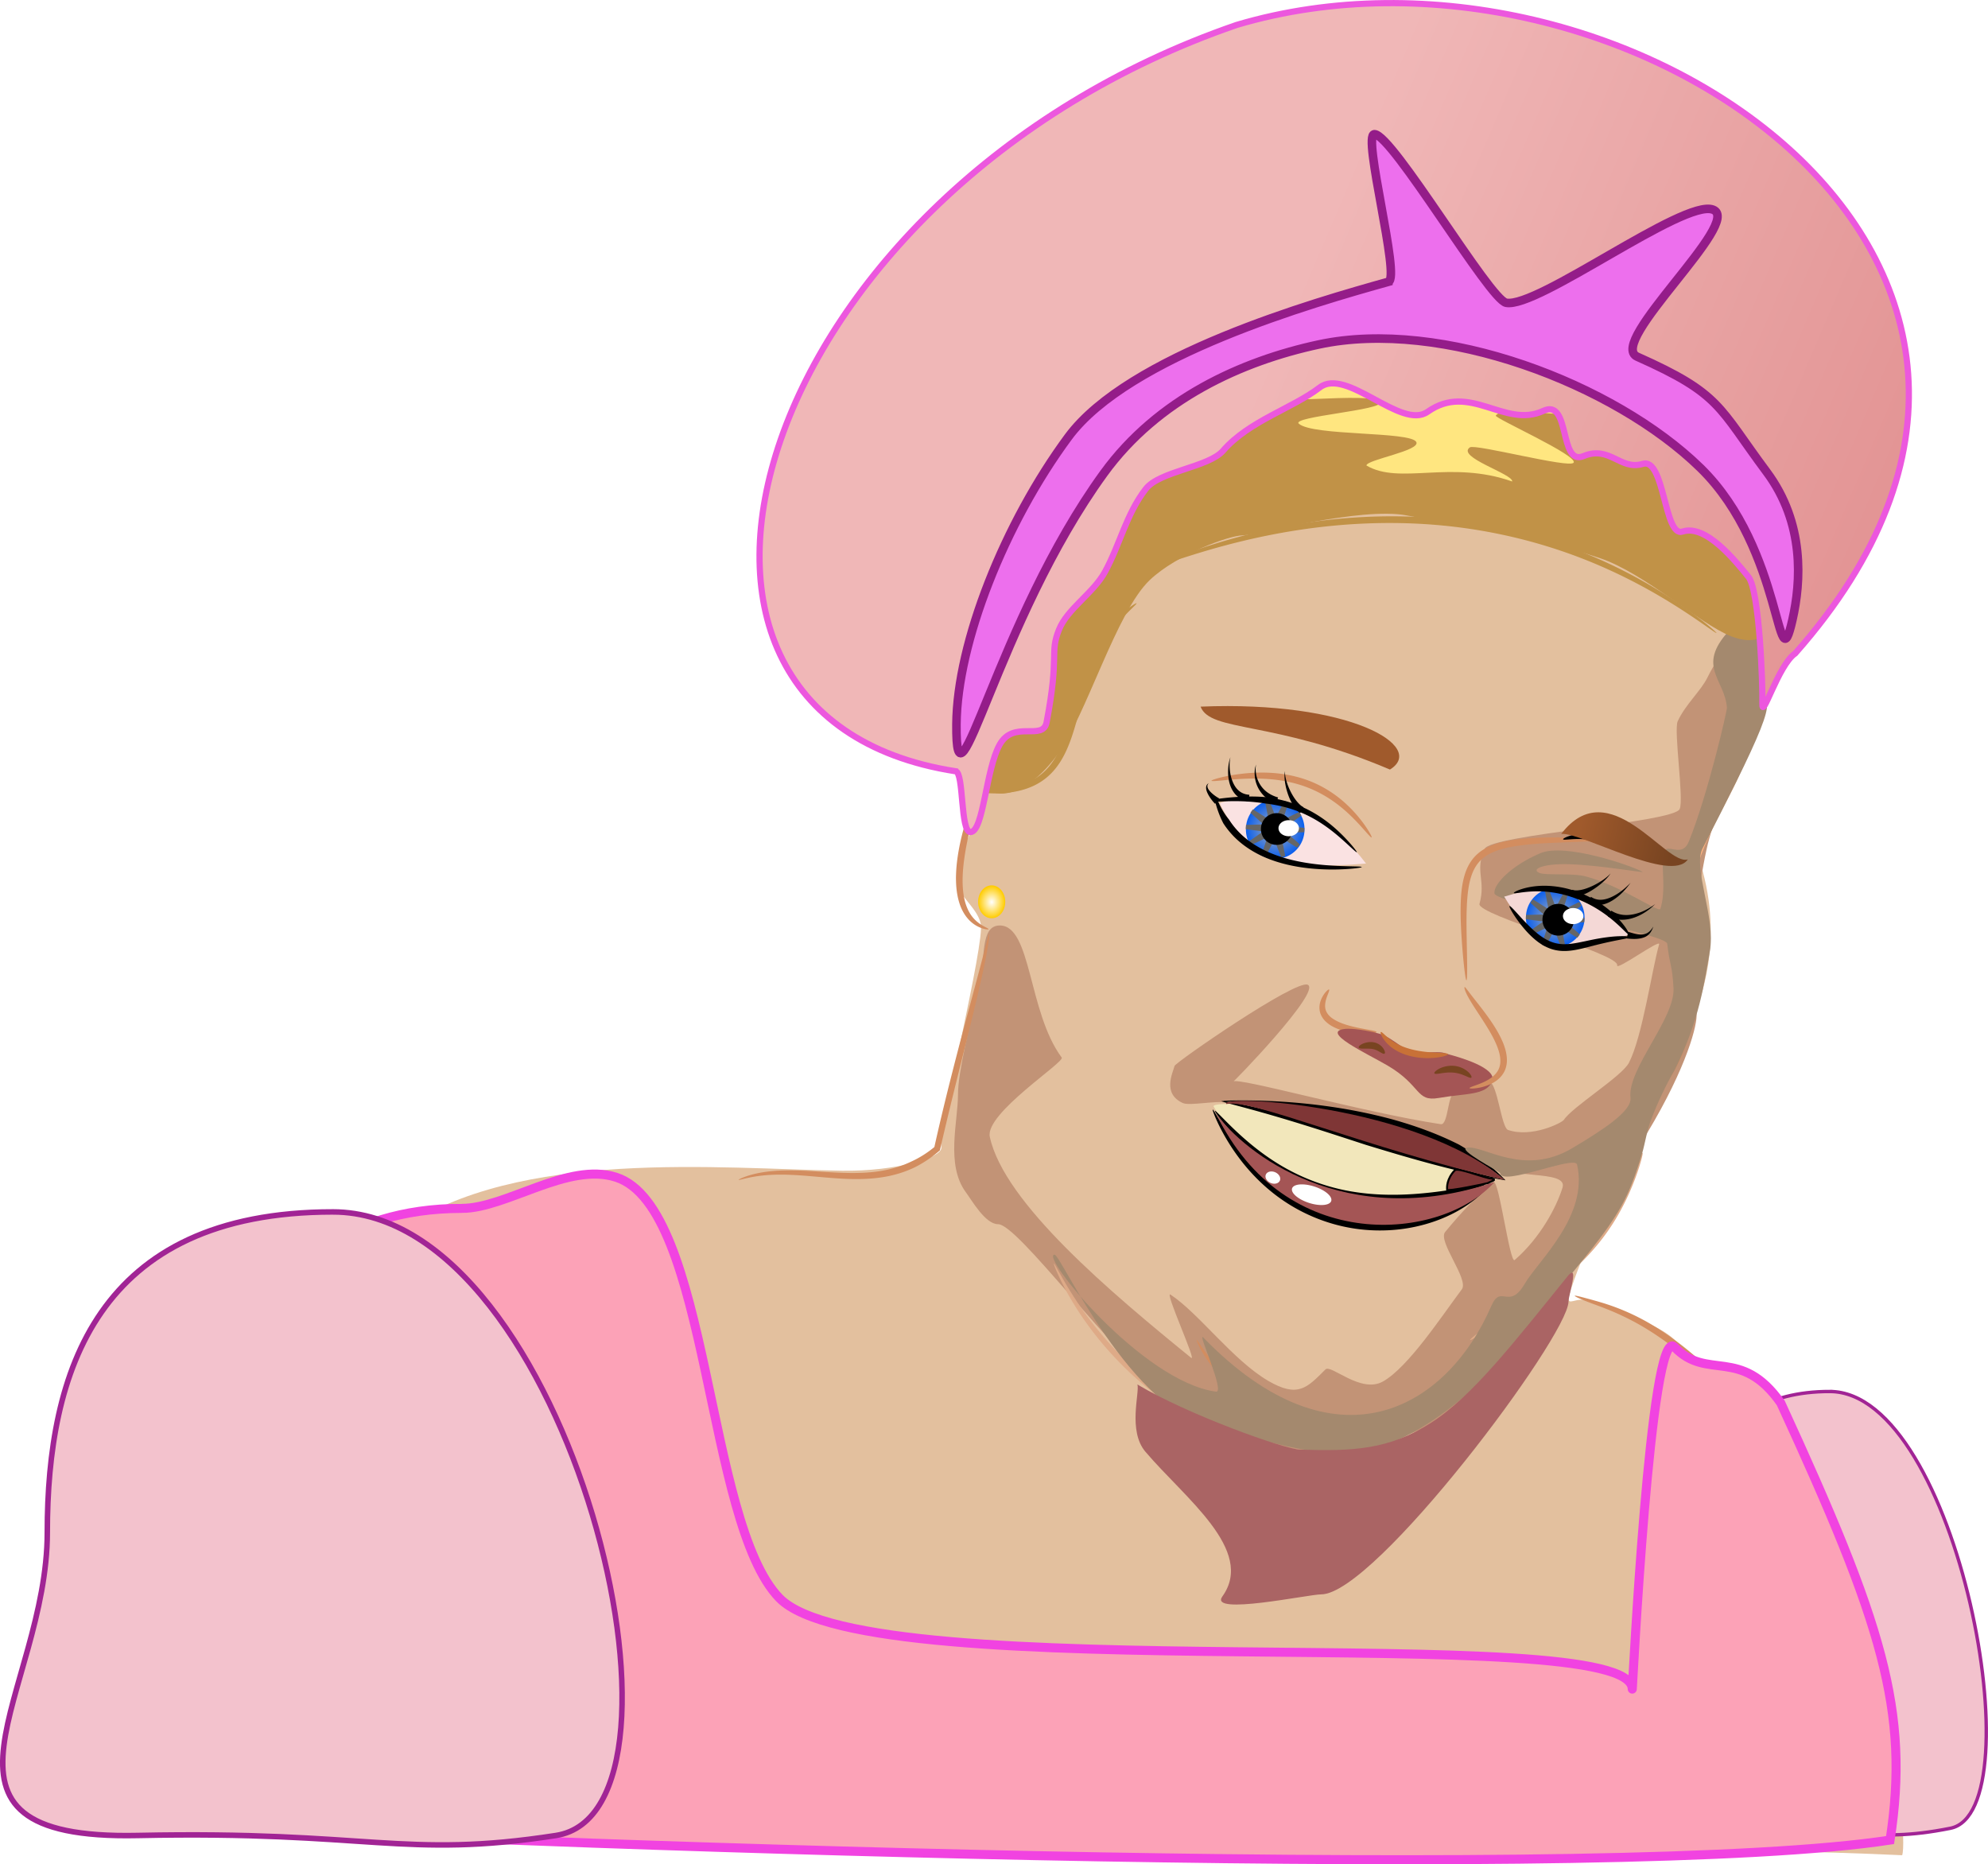 <svg xmlns="http://www.w3.org/2000/svg" viewBox="0 0 2920.6 2738.8"><defs><filter id="c" width="1.106" y="-.117" x="-.053" height="1.235" color-interpolation-filters="sRGB"><feGaussianBlur stdDeviation="5.014"/></filter><filter id="a" color-interpolation-filters="sRGB"><feGaussianBlur stdDeviation="9.774"/></filter><filter id="e" color-interpolation-filters="sRGB"><feGaussianBlur stdDeviation="4.601"/></filter><filter id="h" color-interpolation-filters="sRGB"><feGaussianBlur stdDeviation=".659"/></filter><filter id="i" width="1.143" y="-.146" x="-.071" height="1.292" color-interpolation-filters="sRGB"><feGaussianBlur stdDeviation="1.268"/></filter><filter id="f" color-interpolation-filters="sRGB"><feGaussianBlur stdDeviation="5.721"/></filter><radialGradient id="b" gradientUnits="userSpaceOnUse" cy="-1049.4" cx="-736.93" r="171.44"><stop stop-color="#b3b3b3" offset="0"/><stop stop-color="#0a5fef" offset="1"/></radialGradient><radialGradient id="d" gradientUnits="userSpaceOnUse" cy="-741.37" cx="-156.51" gradientTransform="matrix(1 0 0 1.204 0 151.64)" r="19.903"><stop stop-color="#fff" offset="0"/><stop stop-color="#fc0" offset="1"/></radialGradient><linearGradient id="j" x1="832" gradientUnits="userSpaceOnUse" y1="8.837" gradientTransform="translate(1052.1 456.27)" x2="1669.8" y2="367.06"><stop stop-color="#f0b7b7" offset="0"/><stop stop-color="#e39595" offset="1"/></linearGradient><linearGradient id="g" x1="1267.1" gradientUnits="userSpaceOnUse" y1="766.23" gradientTransform="translate(1052.1 456.27)" x2="1401.9" y2="799.49"><stop stop-color="#a05a2c" offset="0"/><stop stop-color="#784421" offset="1"/></linearGradient></defs><path fill="#f6f3e6" d="M685.34-2943.6v-1184.9h3091.2v2369.8H685.34v-1184.9z"/><path fill="#e3c09e" d="M2004.9 466.64c-37.178 0-161.28 9.105-258 62.169-109.17 59.89-189.77 165.97-189.77 193.69 0 11.418-137.29 276.91-111.08 424.96 6.204 35.048-35.992 93.825-40.719 137.62-3.204 29.673 28.787 44.162 35.459 71.683 6.622 27.312-61.143 299.98-57.896 329.1 1.62 14.532-66.048 35.241-146.42 33.989-177.23-2.762-475.53-33.241-648.02 86.821-321.68 223.9-364.11 861.24-365.66 880.1 790.09 32.604 2098.8 16.387 2571.7 38.696 11.085-32.474-36.242-428.46-138.45-556.81-74.11-93.062-145.05-146.55-182.7-172.46 2.324-42.936-91.806-66.398-139.93-85.091-17.469-6.786-31.096 9.272-28.704-6.154 16.592-60.543 73.852-175.68 125.03-271.82 31.702-59.548 48.556-112.2 60.823-145.63 10.229-27.875 45.23-120.47.475-240.1-29.051-77.647 140.91-180.83 98.623-267.1-36.87-75.219 15.391-136.66-4.26-191.86-37.863-106.37-127.54-175.71-127.54-178.53 0-52.287-373.79-143.27-452.92-143.27z"/><path filter="url(#a)" fill="#c29376" d="M1468.8 1359.6c-29.204 0-20.907 48.428-29.486 84.722-14.668 62.054-31.915 130.47-31.915 163.46 0 39.965-18.253 103.34 11.496 143.66 9.172 12.43 28.697 46.981 47.346 46.981 29.255 0 163.64 186.92 256.47 260.03 216.84 170.79 497.62-4.828 483.04-60.461-.336-1.281-95.209 38.23-67.653 11.018 324.14-320.1 363.1-517.59 353.09-523.08-.951-.522-10.491-117.14 15.913-237.88 18.694-85.478 78.387-166 87.579-235.57 9.403-71.171-17.911-104.15-22.141-100.2-10.905 10.174-42.365 38.668-64.244 83.284-9.509 19.393-32.502 39.695-43.567 64.044-6.076 13.369 9.371 114.26 2.928 128.91-8.858 20.136-276.91 37.3-286.64 58.595-14.822 32.427 2.259 46.193-7.468 80.615-4.697 16.623 206.28 73.317 202.24 90.406-2.137 9.044 64.243-39.812 61.646-30.78-10.461 36.386-24.523 135.65-44.335 173.93-10.353 20.002-83.318 64.857-95.647 83.907-2.712 4.191-47.068 26.677-81.925 14.814-9.937-3.381-15.403-67.622-27.524-71.003-22.924-6.395-21.437 20.991-51.191 17.588-9.966-1.139-9.015 46.629-20.118 44.949-114-17.246-299.9-69.874-305-62.63-4.092 5.819 131.06-133.19 109.4-142.29-18.328-7.696-194.16 114.11-195.5 119.28-2.714 10.481-18.346 40.644 12.078 54.543 9.948 4.545 49.059-3.96 63.217-.556 127.28 30.601 360.6 49.59 389.69 87.984 20.256 26.732 113.48 9.225 104.96 36.78-8.849 28.601-32.65 73.793-70.361 106.46-6.99 6.055-23.353-120.05-30.913-114.15-22.769 17.743-47.137 43.747-71.209 72.97-11.257 13.665 35.45 69.647 24.517 84.204-29.355 39.083-78.769 114.71-116.02 135.46-32.541 18.13-76.229-25.8-84.262-17.828-26.878 26.672-40.044 42.58-84.293 16.718-51.466-30.079-101.44-98.759-143.32-126.58-9.82-6.525 39.44 100.33 30.171 92.789-117.02-95.191-275.02-227.56-295.72-324.65-7.331-34.371 110.61-109.72 105.65-116.41-49.553-66.763-44.213-194.04-90.983-194.04z"/><path fill="#f2e7bb" d="M1783.1 1625.8c51.316 91.328 209.32 189.59 338.5 128.46 8.373-3.962 9.561-29.374 18.459-33.785-142.91-96.254-365.68-106.77-356.96-94.675z"/><path fill-rule="evenodd" fill="#d38d5f" d="M1443.3 1147c.458.164.335 1.91-.32 5.017-.655 3.106-1.86 7.566-3.435 13.159-2.029 7.198-4.705 16.296-7.641 26.89-2.587 9.34-5.403 19.844-8.058 31.227-2.655 11.384-5.143 23.648-6.99 36.52a338.843 338.843 0 00-.565 4.118c-1.368 10.459-2.149 20.608-2.12 30.239.024 5.535.287 10.888.865 15.972.578 5.085 1.47 9.902 2.688 14.4 1.33 4.872 3.037 9.374 5.046 13.345 2.01 3.97 4.32 7.413 6.79 10.305 3.227 3.807 6.69 6.7 9.836 8.893 3.834 2.675 7.208 4.357 9.51 5.565 2.303 1.207 3.554 1.946 3.44 2.374s-1.59.525-4.258.058c-2.67-.466-6.551-1.498-11.165-3.785-3.788-1.881-8.037-4.643-12.13-8.623-3.113-3.048-6.08-6.757-8.686-11.08-2.606-4.322-4.85-9.261-6.564-14.617-1.578-4.9-2.788-10.137-3.62-15.62-.832-5.481-1.286-11.207-1.418-17.054-.243-10.184.447-20.842 1.868-31.671.187-1.427.385-2.846.592-4.255 1.953-13.274 4.716-25.822 7.777-37.355 3.061-11.533 6.416-22.052 9.642-31.307 3.66-10.511 7.188-19.402 10.163-26.312 2.318-5.386 4.306-9.547 5.796-12.344 1.49-2.797 2.498-4.223 2.956-4.06zM1453.3 1371.4c.529.092.176 5.436-1.306 15.201-.742 4.883-1.777 10.867-3.126 17.842s-3.016 14.939-4.941 23.788c-2.24 10.296-4.858 21.8-7.816 34.355s-6.256 26.162-9.808 40.676c-6.135 24.851-13.044 52.391-20.348 81.887-7.304 29.496-14.998 60.95-22.578 93.642-.871 3.758-1.734 7.502-2.587 11.23-11.607 10.025-24.21 18.521-37.398 25.113-12.24 5.822-24.917 9.916-37.504 12.557-13.33 2.78-26.433 3.981-39.076 4.34s-24.827-.122-36.383-.886c-14.08-.917-27.312-2.215-39.646-3.255s-23.77-1.827-34.244-2.127c-6.876-.198-13.333-.194-19.324.01-5.991.2-11.518.594-16.548 1.124-11.41 1.201-20.243 3.1-26.233 4.506-2.995.704-5.286 1.283-6.852 1.624-1.566.34-2.407.44-2.48.242-.075-.197.62-.687 2.062-1.417 1.442-.73 3.631-1.698 6.56-2.79 5.859-2.185 14.71-4.871 26.313-6.798 5.112-.849 10.746-1.554 16.858-2.05 6.113-.496 12.702-.782 19.706-.845 10.661-.096 22.28.32 34.708 1.018 12.43.697 25.668 1.679 39.585 2.306 11.42.503 23.356.769 35.598.257 12.242-.513 24.791-1.806 37.385-4.6 11.89-2.622 23.813-6.57 35.255-12.097 11.822-5.393 23.127-12.554 33.557-21.145.82-3.687 1.65-7.388 2.49-11.102 7.314-32.31 14.882-63.29 22.222-92.302 7.34-29.013 14.449-56.062 20.952-80.476 3.873-14.433 7.53-27.935 10.879-40.372a9366.91 9366.91 0 009.086-33.972c2.318-8.745 4.397-16.58 6.178-23.425 1.78-6.846 3.267-12.7 4.479-17.464 2.424-9.527 3.793-14.683 4.322-14.59zM2613.2 2127.7c-.473.394-3.634-2.5-9.053-8.082-5.419-5.582-13.096-13.853-22.7-24.118s-21.136-22.523-34.356-35.969c-13.221-13.446-28.134-28.074-44.564-43.006-7.926-7.2-16.204-14.472-24.828-21.66-9.351-7.793-18.7-15.14-27.975-21.936-9.275-6.796-18.474-13.04-27.5-18.684a373.635 373.635 0 00-31.985-17.876 394.906 394.906 0 00-28.637-12.81c-7.417-2.976-14.24-5.47-20.232-7.7-5.992-2.229-11.153-4.188-15.334-5.89-8.36-3.405-12.793-5.744-12.564-6.369.229-.624 5.069.514 13.755 2.802a929.53 929.53 0 0115.823 4.31c6.17 1.742 13.202 3.793 20.928 6.403a323.201 323.201 0 0129.81 11.77 333.048 333.048 0 0133.292 17.415c9.356 5.593 18.866 11.838 28.406 18.68 9.54 6.84 19.11 14.278 28.618 22.199 8.769 7.305 17.13 14.723 25.082 22.09 16.483 15.268 31.258 30.338 44.167 44.29a891.858 891.858 0 0132.949 37.673c8.991 10.888 15.927 19.833 20.522 26.129 4.595 6.296 6.849 9.945 6.376 10.339z"/><path fill="#fae2e2" d="M1792 1180.1c38.255 78.628 92.504 99.446 214.85 88.471-92.603-122.12-209.36-92.468-214.85-88.471z"/><path transform="translate(2058.4 1481.8) scale(.251)" fill="url(#b)" d="M-565.49-1049.4a171.44 171.44 0 11-342.87 0 171.44 171.44 0 11342.87 0z"/><path fill="#666" d="M1864.4 1175.1a42.71 42.71 0 00-6.014 1.733l5.152 26.55-22.762-14.373a43.183 43.183 0 00-3.788 5.042l19.517 17.187-25.931.565a43.575 43.575 0 00-.337 5.402c0 .303.01.608.02.91l25.617 3.262-21.226 14.811a43.105 43.105 0 003.199 5.442l24.025-11.707-8.343 25.515c1.85.956 3.77 1.786 5.763 2.47l12.93-24.299 9.888 25.702a42.577 42.577 0 006.014-1.733l-5.152-26.549 22.763 14.372a43.276 43.276 0 003.787-5.041l-19.516-17.188 25.93-.564a43.59 43.59 0 00.337-5.403c0-.303-.01-.608-.01-.909l-25.617-3.262 21.226-14.812a43.023 43.023 0 00-3.199-5.441l-24.025 11.706 8.343-25.514a42.652 42.652 0 00-5.763-2.47l-12.93 24.299-9.888-25.703z"/><path d="M1898.771 1217.866a23.153 23.153 0 11-46.305 0 23.153 23.153 0 1146.305 0z"/><path fill="#fff" d="M1908.278 1216.7a15.012 11.803 0 11-30.024 0 15.012 11.803 0 1130.024 0z"/><path fill-rule="evenodd" fill="#d38d5f" d="M1779.8 1147c-.098-.49 1.732-1.36 5.253-2.488 3.522-1.128 8.737-2.514 15.421-3.92a264.288 264.288 0 0124.22-3.905c9.38-1.076 19.991-1.801 31.543-1.693 8.812.082 18.175.687 27.85 2.064 9.673 1.376 19.655 3.527 29.646 6.683 2.355.744 4.682 1.535 6.977 2.371 10.645 3.893 20.503 8.77 29.4 14.184a173.38 173.38 0 0123.75 17.39c7.625 6.654 14.033 13.34 19.373 19.54 5.34 6.2 9.616 11.914 12.94 16.748 3.326 4.833 5.702 8.788 7.174 11.577 1.473 2.79 2.044 4.416 1.666 4.677s-1.68-.857-3.827-3.133c-2.146-2.276-5.138-5.711-8.98-10.005-3.843-4.294-8.537-9.449-14.151-15.063-5.615-5.615-12.15-11.69-19.722-17.716-6.848-5.456-14.568-10.85-23.107-15.786s-17.895-9.411-27.925-13.026a171.55 171.55 0 00-6.581-2.23c-9.43-2.986-18.88-5.1-28.085-6.563-9.205-1.463-18.162-2.278-26.644-2.666-11.14-.509-21.468-.311-30.682.142s-17.314 1.158-24.024 1.777c-6.71.62-12.03 1.153-15.7 1.38-3.668.229-5.687.152-5.785-.338z"/><path fill-rule="evenodd" d="M1993.3 1252c-.213.195-1.221-.491-2.97-1.973-1.75-1.482-4.24-3.762-7.45-6.716-3.208-2.953-7.133-6.583-11.802-10.696-4.67-4.112-10.08-8.709-16.332-13.489-5.635-4.31-11.972-8.758-19.048-13.054-7.076-4.295-14.892-8.436-23.466-12.05-7.801-3.296-16.232-6.154-25.204-8.46-8.972-2.306-18.483-4.059-28.383-5.198-10.746-1.751-21.94-2.806-33.476-3.212s-23.411-.165-35.492.582a116.911 116.911 0 004.698 9.644 109.976 109.976 0 0011.222 16.756c5.537 8.643 12.142 16.38 19.406 23.044 7.758 7.142 16.28 13.036 25.056 17.934 8.776 4.898 17.805 8.8 26.678 11.938 11.153 3.936 22.086 6.7 32.465 8.747s20.203 3.376 29.226 4.323c9.559 1.001 18.23 1.558 25.85 1.915 7.619.356 14.185.51 19.552.63 5.366.121 9.533.207 12.362.358 2.83.15 4.323.368 4.343.689.02.321-1.434.733-4.24 1.192-2.807.459-6.966.964-12.355 1.41-5.389.446-12.01.833-19.732.985s-16.546.068-26.323-.503c-9.227-.537-19.326-1.506-30.077-3.27s-22.154-4.322-33.895-8.155c-9.366-3.052-18.954-6.982-28.354-12.054-9.4-5.073-18.61-11.288-27.114-18.92a124.407 124.407 0 01-21.22-24.872c-3.679-7.092-6.794-14.641-9.321-22.517a161.27 161.27 0 01-3.51-12.723c13.103-1.916 26.06-3.254 38.686-3.835 12.625-.581 24.915-.404 36.706.605 10.302 1.336 20.205 3.357 29.539 5.98 9.333 2.625 18.097 5.85 26.182 9.544 8.883 4.067 16.887 8.665 24.052 13.41a196.091 196.091 0 0119.04 14.372c6.146 5.247 11.359 10.27 15.77 14.79a249.078 249.078 0 0110.883 11.872c2.86 3.335 4.968 5.991 6.318 7.853 1.35 1.861 1.941 2.93 1.728 3.125z"/><path fill-rule="evenodd" fill="#c19247" d="M2521.7 929.93c-.292.37-5.015-2.849-13.752-8.934-8.737-6.085-21.503-15.029-38.112-25.737-16.608-10.708-37.073-23.174-61.215-36.044s-51.971-26.137-83.149-38.299c-29.089-11.35-61.082-21.714-95.374-30.118-34.291-8.404-70.877-14.843-108.89-18.587a776.44 776.44 0 00-2.6-.251c-38.588-3.672-76.229-4.37-111.97-2.913-35.736 1.458-69.564 5.064-100.7 9.867-32.416 5.002-61.923 11.28-87.906 17.73-25.983 6.45-48.447 13.064-66.87 18.845s-32.812 10.723-42.658 14.037c-9.846 3.315-15.158 4.993-15.33 4.562-.172-.431 4.806-2.945 14.371-7.066 9.565-4.121 23.725-9.841 42-16.36a910.408 910.408 0 0166.694-20.91c26.02-7.083 55.663-13.932 88.32-19.412 31.366-5.264 65.52-9.236 101.66-10.933 36.134-1.698 74.246-1.113 113.33 2.596.877.084 1.755.168 2.633.255 38.508 3.79 75.56 10.429 110.24 19.15 34.68 8.72 66.984 19.518 96.275 31.375 31.393 12.71 59.294 26.598 83.37 40.122s44.338 26.676 60.633 38.08c16.295 11.403 28.638 21.05 36.882 27.846 8.243 6.795 12.403 10.728 12.11 11.097zM2608.5 933.54c-.322-.003-.574-3.119-.94-9.049-.367-5.93-.854-14.679-1.946-25.917-1.092-11.237-2.794-24.968-5.804-40.738-3.01-15.77-7.331-33.584-13.81-52.77-5.64-16.709-12.925-34.439-22.22-52.634-9.296-18.195-20.604-36.855-34.122-55.297-11.214-15.302-23.933-30.455-38.108-45.173-14.176-14.718-29.808-29.002-46.73-42.579-15.71-12.603-32.529-24.604-50.317-35.876s-36.544-21.815-56.07-31.536a662.48 662.48 0 00-3.06-1.513c-39.093-19.208-78.905-33.996-117.7-45.197-44.582-12.869-87.83-20.986-127.86-25.642-24.01-2.792-46.87-4.348-68.25-4.956a748.45 748.45 0 00-59.429.656c-18.946.969-35.987 2.578-50.855 4.413s-27.567 3.892-37.895 5.737-18.288 3.472-23.695 4.522c-5.406 1.05-8.26 1.518-8.34 1.219-.08-.3 2.618-1.354 7.9-2.98 5.28-1.626 13.145-3.817 23.425-6.212 10.28-2.394 22.977-4.986 37.896-7.331s32.063-4.44 51.157-5.854c18.292-1.355 38.38-2.087 59.988-1.83 21.608.258 44.738 1.508 69.042 4.051 40.518 4.238 84.36 12.092 129.57 24.895 39.35 11.141 79.764 26.038 119.45 45.534 1.037.51 2.073 1.022 3.106 1.536 19.827 9.868 38.873 20.61 56.932 32.124 18.059 11.513 35.13 23.798 51.068 36.715 17.172 13.917 33.012 28.587 47.347 43.72s27.165 30.727 38.44 46.475c13.595 18.989 24.877 38.193 34.059 56.898 9.182 18.705 16.268 36.911 21.64 54.041a377.502 377.502 0 0112.629 53.939 376.989 376.989 0 014.257 41.381c.535 11.376.431 20.197.187 26.159-.245 5.962-.624 9.072-.946 9.068z"/><path fill-rule="evenodd" fill="#ffb380" d="M2583.2 1002.3c.491.012.932 2.37 1.189 6.776s.323 10.862-.115 19.028c-.438 8.166-1.387 18.044-3.238 29.214s-4.611 23.632-8.66 36.867c-3.275 10.677-7.37 21.798-12.166 33.176s-10.292 23.014-16.207 34.78a923.067 923.067 0 01-2.585 5.102c-6.31 12.382-12.584 24.24-18.339 35.588-5.755 11.348-10.99 22.188-15.462 32.443a381.993 381.993 0 00-12.05 31.274c-3.18 9.486-5.574 17.901-7.417 24.884-1.844 6.984-3.147 12.535-4.136 16.322-.99 3.786-1.675 5.807-2.135 5.75-.46-.059-.667-2.192-.515-6.14.152-3.949.671-9.712 1.812-16.974 1.141-7.26 2.912-16.02 5.576-25.899 2.664-9.878 6.228-20.875 10.851-32.55 4.214-10.637 9.256-21.814 14.867-33.382 5.611-11.568 11.786-23.528 18.041-35.849.851-1.679 1.703-3.366 2.554-5.062 5.852-11.656 11.347-23.063 16.208-34.134 4.861-11.072 9.086-21.809 12.565-32.083 4.318-12.723 7.503-24.73 9.903-35.526 2.4-10.797 4.019-20.384 5.213-28.34 1.194-7.956 1.969-14.283 2.607-18.613.639-4.33 1.149-6.664 1.64-6.652z"/><path fill-rule="evenodd" fill="#d38d5f" d="M2481.9 1378.6c.495-.09 1.496 2.551 2.775 7.6s2.834 12.51 4.186 22.059a285.66 285.66 0 012.752 34.507c.257 13.317-.38 28.31-2.725 44.41a252.113 252.113 0 01-8.348 37.146 252.875 252.875 0 01-15.225 38.314 249.395 249.395 0 01-6.597 12.417c-7.995 14.058-17.014 26.81-26.365 38.21-9.35 11.403-19.026 21.455-28.404 30.204a355.782 355.782 0 01-27.186 22.908 354.327 354.327 0 01-22.329 15.715c-6.349 4.103-11.47 7.1-15.048 8.998-3.577 1.9-5.61 2.704-5.851 2.334s1.321-1.892 4.43-4.46c3.107-2.57 7.76-6.187 13.631-10.835 5.871-4.647 12.961-10.326 20.862-17.086 7.901-6.76 16.612-14.602 25.64-23.634 8.852-8.858 18.007-18.879 26.873-30.09 8.866-11.21 17.44-23.613 25.066-37.174 2.19-3.889 4.3-7.874 6.32-11.947a262.219 262.219 0 0014.864-36.78 265.54 265.54 0 008.694-35.662c2.667-15.493 3.79-30.02 4.14-43.014.347-12.994-.075-24.455-.63-33.936-.557-9.48-1.243-16.986-1.61-22.143-.367-5.156-.41-7.97.086-8.061z"/><path fill-rule="evenodd" fill="#deaa87" d="M2413.1 1693.5c.465.154.075 2.875-1.157 7.797-1.233 4.922-3.31 12.05-6.382 20.941a373.708 373.708 0 01-12.483 31.427c-5.347 11.875-11.979 24.964-20.287 38.578-6.812 11.15-14.783 22.576-23.914 33.887-9.13 11.311-19.424 22.506-30.755 33.217-.575.544-1.152 1.086-1.73 1.624-11.793 10.99-23.89 20.856-35.752 29.834-11.862 8.977-23.484 17.068-34.432 24.435-12.544 8.445-24.215 15.987-34.626 22.614a2047.54 2047.54 0 01-27.148 17.001c-15.172 9.325-24.097 14.447-24.64 13.663-.543-.784 7.383-7.384 21.726-17.98 7.171-5.298 15.947-11.59 26.01-18.716 10.063-7.126 21.413-15.083 33.65-23.829 10.669-7.628 22.007-15.873 33.569-24.867 11.562-8.994 23.345-18.74 34.823-29.466.561-.524 1.121-1.05 1.681-1.58 11.017-10.417 21.085-21.226 30.095-32.105a344.272 344.272 0 0023.866-32.495c8.445-13.039 15.387-25.605 21.183-37.013 5.796-11.408 10.447-21.655 14.2-30.175s6.61-15.313 8.68-19.919c2.072-4.606 3.36-7.027 3.824-6.873z"/><path fill-rule="evenodd" fill="#d38d5f" d="M1758.1 1968.5c.285-.148 1.284 1.135 3.01 3.656 1.725 2.52 4.183 6.278 7.515 10.997 3.331 4.719 7.542 10.4 12.819 16.684a227.477 227.477 0 0019.189 20.22 234.778 234.778 0 0023.765 19.373c8.951 6.38 18.943 12.578 29.89 18.288a274.222 274.222 0 0029.298 13.13 295.459 295.459 0 0032.786 10.302c18.735 4.718 38.742 7.845 59.44 8.955 2.246.12 4.488.216 6.723.289 22.862.736 45.046-1.047 65.702-4.92 11.166-2.094 21.89-4.79 32.043-7.996s19.73-6.922 28.655-11.022c10.503-4.828 20.096-10.19 28.669-15.802 8.572-5.61 16.126-11.47 22.679-17.267a186.63 186.63 0 0017.924-18.198c4.894-5.698 8.762-10.878 11.805-15.188 3.042-4.31 5.265-7.752 6.825-10.06 1.56-2.31 2.465-3.485 2.739-3.348s-.093 1.583-1.154 4.192c-1.06 2.61-2.82 6.384-5.462 11.078-2.642 4.694-6.173 10.307-10.82 16.486a168.41 168.41 0 01-17.481 19.764c-6.514 6.303-14.112 12.682-22.81 18.797-8.697 6.115-18.496 11.964-29.277 17.223-9.154 4.467-19.008 8.523-29.467 12.026s-21.524 6.452-33.047 8.741c-21.314 4.238-44.241 6.227-67.841 5.486-2.307-.072-4.621-.17-6.94-.295-21.367-1.145-42.021-4.472-61.323-9.518a289.467 289.467 0 01-33.743-11.046 269.667 269.667 0 01-30.038-14.12c-11.196-6.141-21.36-12.818-30.404-19.691-9.044-6.873-16.967-13.942-23.798-20.862a202.652 202.652 0 01-18.656-21.763c-5.004-6.762-8.855-12.876-11.764-17.984-2.91-5.108-4.885-9.21-6.09-12.048-1.205-2.838-1.646-4.41-1.36-4.558z"/><path fill-rule="evenodd" fill="#deaa87" d="M1548.3 1856.3c.219-.101.944.911 2.16 2.948 1.217 2.037 2.926 5.097 5.153 9.071 4.454 7.949 10.97 19.57 20.01 33.795 9.04 14.224 20.629 31.05 35.24 49.178a529.417 529.417 0 0053.129 56.801c17.95 16.55 38.285 33.007 60.894 48.301s47.49 29.418 74.293 41.297a452.672 452.672 0 0017.972 7.508c13.894 5.456 27.836 10.118 41.68 13.955 13.846 3.837 27.594 6.85 41.112 9.05 14.517 2.36 28.77 3.784 42.562 4.33 13.792.544 27.122.213 39.837-.877 15.19-1.302 29.5-3.692 42.694-6.81a280.33 280.33 0 0036.132-11.14c12.147-4.67 22.759-9.747 31.833-14.609 9.074-4.862 16.616-9.508 22.677-13.439 6.062-3.931 10.65-7.147 13.794-9.284 3.144-2.136 4.85-3.192 5.048-2.955s-1.125 1.754-3.925 4.363c-2.8 2.608-7.082 6.306-12.906 10.736-5.824 4.43-13.196 9.59-22.195 14.978a257.14 257.14 0 01-31.91 16.196c-10.977 4.641-23.256 8.94-36.723 12.473s-28.123 6.3-43.723 7.911c-13.053 1.348-26.753 1.9-40.932 1.526-14.179-.374-28.835-1.674-43.756-3.972-13.892-2.138-28.014-5.13-42.222-8.988-14.208-3.858-28.5-8.584-42.722-14.146a448.865 448.865 0 01-18.379-7.667c-27.396-12.146-52.76-26.657-75.71-42.41s-43.486-32.74-61.493-49.843c-20.946-19.887-38.489-39.986-52.83-58.757s-25.495-36.209-33.975-50.984c-8.48-14.775-14.309-26.885-17.996-35.274-1.844-4.195-3.15-7.464-3.949-9.705-.8-2.24-1.093-3.453-.874-3.554z"/><path fill-rule="evenodd" d="M1794.3 1617.5c.096-.457 5.668.217 15.97 2.093 10.302 1.875 25.327 4.979 44.271 9.534 18.944 4.555 41.8 10.587 67.797 18.074 25.997 7.487 55.13 16.441 86.736 26.307 14.709 4.906 29.966 10.038 45.722 15.254 15.757 5.215 32.013 10.513 48.732 15.71 33.438 10.393 68.718 20.405 105.64 28.167a195.615 195.615 0 00-3.242-2.736c-20.241-16.708-43.556-29.278-67.018-39.669-15.965-8.163-32.101-15.144-48.118-21.22-16.016-6.077-31.913-11.252-47.438-15.768-35.02-10.515-68.107-17.63-97.91-22.588-29.801-4.958-56.321-7.768-78.445-9.509-22.124-1.741-39.86-2.42-52.273-2.822-12.413-.402-19.513-.535-20.425-.772v-.054l-.001-.054c.907-.255 8.007-.607 20.469-.763s30.292-.108 52.592.907c22.299 1.015 49.074 3.004 79.229 7.08s63.692 10.25 99.252 19.846c15.772 4.401 31.954 9.51 48.298 15.578 16.344 6.069 32.85 13.098 49.226 21.375 11.358 6.541 22.696 13.76 33.679 21.877 10.983 8.118 21.61 17.134 31.504 27.288a225.335 225.335 0 013.17 3.321c-38.162-6.316-74.54-14.925-108.86-24.11-34.317-9.186-66.576-18.933-96.435-28.04-31.476-10.27-60.39-19.709-86.144-27.756-25.753-8.047-48.34-14.717-67.03-19.98-18.692-5.263-33.482-9.143-43.573-11.849-10.09-2.706-15.475-4.263-15.38-4.72zM1784.9 1631.9c.385-.318 2.788 1.872 7.031 6.11 4.243 4.239 10.332 10.527 18.269 18.202 7.937 7.675 17.727 16.74 29.458 26.3 11.73 9.56 25.406 19.612 41.128 29.036a304.17 304.17 0 0039.358 19.884 300.981 300.981 0 0045.413 14.835c3.972.954 7.937 1.82 11.89 2.6 17.928 3.543 35.568 5.346 52.409 6.017s32.881.216 47.699-.802c15.595-1.074 29.857-2.751 42.485-4.505 12.629-1.753 23.624-3.584 32.686-5.12 9.062-1.538 16.191-2.784 21.085-3.508 4.894-.724 7.554-.928 7.66-.49s-2.346 1.495-7.061 3.033c-4.716 1.538-11.694 3.56-20.66 5.825a532.064 532.064 0 01-32.59 7.14c-12.671 2.366-27.062 4.593-42.897 6.134-15.055 1.467-31.435 2.275-48.72 1.828s-35.47-2.155-54.014-5.755a288.742 288.742 0 01-12.308-2.676 292.475 292.475 0 01-46.877-15.576 291.567 291.567 0 01-40.298-21.157c-15.97-10.067-29.675-20.789-41.252-31.013s-21.031-19.946-28.502-28.264c-7.472-8.317-12.968-15.233-16.542-20.093-3.575-4.86-5.235-7.667-4.85-7.985z"/><path fill-rule="evenodd" d="M1781.7 1630.1c.336-.156 1.493 1.511 3.45 4.77 1.956 3.258 4.714 8.108 8.365 14.25 3.65 6.144 8.196 13.582 13.808 21.934 5.611 8.351 12.29 17.618 20.259 27.32 6.639 8.084 14.179 16.47 22.706 24.806 8.526 8.336 18.04 16.625 28.59 24.462a258.256 258.256 0 0037.509 23.165 256.118 256.118 0 0043.795 17.287 247.643 247.643 0 0032.468 7.141 254.657 254.657 0 0059.206 1.9c18.672-1.593 35.97-5.187 51.341-9.903a231.189 231.189 0 0025.79-9.605 214.193 214.193 0 0021.134-10.785 204.226 204.226 0 0016.832-10.954 213.014 213.014 0 0011.843-9.242c3.15-2.634 5.531-4.74 7.191-6.125 1.66-1.385 2.604-2.047 2.81-1.862s-.332 1.21-1.622 2.974c-1.289 1.764-3.333 4.265-6.202 7.318s-6.567 6.656-11.17 10.565c-4.603 3.91-10.116 8.123-16.558 12.362-6.226 4.099-13.32 8.229-21.267 12.142-7.946 3.914-16.747 7.61-26.31 10.856-15.753 5.348-33.602 9.492-52.949 11.468-19.348 1.977-40.19 1.778-61.514-1.307a248.494 248.494 0 01-33.818-7.346 255.37 255.37 0 01-45.46-18.144 255.451 255.451 0 01-38.64-24.509c-10.795-8.3-20.445-17.062-29.01-25.867a287.524 287.524 0 01-22.543-26.174c-7.795-10.228-14.188-19.978-19.426-28.772s-9.323-16.632-12.454-23.144c-3.13-6.511-5.308-11.697-6.648-15.276-1.339-3.578-1.842-5.55-1.507-5.706z"/><path fill-rule="evenodd" fill="#d38d5f" d="M1952.6 1453.7c.292.208.304.79.083 1.705-.221.915-.676 2.164-1.28 3.719-.604 1.554-1.357 3.413-2.108 5.55-.75 2.138-1.5 4.555-2 7.229-.339 1.845-.565 3.815-.558 5.82.01 2.006.248 4.047.885 5.99.902 3.02 2.813 6.02 5.395 8.657 2.652 2.711 6.12 5.02 10.016 7.105.437.232.877.46 1.322.684 4.636 2.336 9.437 4.094 14.154 5.53 4.717 1.435 9.349 2.55 13.673 3.524 8.822 1.96 16.344 3.175 21.656 4.17 5.312.996 8.421 1.811 8.421 2.738 0 .463-.78.916-2.252 1.324-1.474.408-3.641.769-6.408 1.011-5.533.485-13.483.487-22.891-.698-4.595-.563-9.599-1.408-14.816-2.767-5.217-1.358-10.646-3.234-16.006-5.898a71.728 71.728 0 01-1.531-.783c-4.59-2.41-8.885-5.506-12.373-9.291-3.509-3.807-5.922-8.406-6.983-13.117a28.141 28.141 0 01-.417-8.653c.28-2.687.907-5.142 1.702-7.322a40.67 40.67 0 013.826-7.795 37.743 37.743 0 013.859-5.145c1.178-1.309 2.2-2.227 2.99-2.774s1.349-.721 1.64-.513z"/><path filter="url(#c)" fill="#a45555" d="M2081.8 1546.7c-15.522.641-35.996-22.549-54.332-27.808-20.084-5.76-42.109-8.287-51.09-7.38-38.115 3.846 31.22 35.836 61.713 53.611 50.541 29.463 41.491 53.861 75.538 47.881 40.059-7.037 69.584-3.582 78.439-24.322 8.632-20.219-51.276-36.458-65.652-40.28-10.292-2.737-2.401-3.446-44.616-1.702z"/><path fill-rule="evenodd" fill="#c87137" d="M2028.6 1516.1c.399-.244 1.143.126 2.21.967s2.46 2.152 4.221 3.756c1.761 1.604 3.894 3.5 6.44 5.486s5.506 4.063 8.88 6.011c3.225 1.872 6.835 3.635 10.783 5.204 3.947 1.57 8.232 2.945 12.738 4.097l.381.097c6.97 1.76 13.762 2.826 20.028 3.517 6.266.692 12.001 1.014 16.856 1.26 4.856.248 8.832.422 11.613.732 2.782.31 4.372.76 4.457 1.441.085.682-1.344 1.534-4.053 2.419s-6.7 1.8-11.719 2.463c-5.018.664-11.066 1.073-17.8.848-6.734-.226-14.155-1.094-21.8-2.977l-.423-.106c-4.98-1.254-9.735-2.92-14.088-4.91-4.352-1.991-8.3-4.306-11.74-6.788a56.952 56.952 0 01-9.026-8.106c-2.406-2.69-4.219-5.267-5.52-7.495s-2.099-4.105-2.481-5.466-.356-2.206.042-2.45z"/><path fill-rule="evenodd" fill="#d38d5f" d="M2356.1 1233.9c-.01.793-6.944 1.471-19.27 2.075-6.163.302-13.672.588-22.331.906-8.659.318-18.467.666-29.225 1.146-7.89.353-16.282.758-25.073 1.375-8.79.617-17.977 1.447-27.445 2.728-6.02.824-12.142 1.798-18.241 3.138-6.099 1.34-12.173 3.047-18.079 5.38-4.463 1.759-8.799 3.86-12.795 6.465a54.059 54.059 0 00-6.777 5.199 48.403 48.403 0 00-3.028 2.99c-2.895 3.11-5.357 6.61-7.395 10.312-2.263 4.103-4.006 8.498-5.404 12.986-1.834 5.863-3.055 11.838-3.928 17.803-.873 5.965-1.397 11.92-1.789 17.757-.594 9.06-.799 17.811-.846 26.158-.047 8.348.065 16.293.182 23.748.16 10.074.361 19.238.512 27.318.151 8.08.254 15.075.267 20.814.025 11.476-.314 17.921-1.076 17.965-.76.045-1.865-6.31-3.182-17.716-.66-5.703-1.37-12.67-2.083-20.738-.713-8.068-1.43-17.237-2.05-27.349-.46-7.473-.883-15.478-1.11-23.95-.227-8.472-.258-17.413.144-26.75.249-6.005.68-12.227 1.522-18.58.842-6.353 2.093-12.838 4.025-19.344 1.495-5.017 3.461-10.044 6.08-14.888 2.376-4.385 5.305-8.564 8.8-12.344a59.055 59.055 0 013.65-3.604 62.32 62.32 0 018.056-6.17c4.706-3.031 9.656-5.415 14.638-7.323 6.546-2.498 13.136-4.29 19.633-5.645 6.497-1.353 12.902-2.268 19.106-2.973 9.774-1.125 19.184-1.747 28.13-2.11 8.948-.363 17.434-.467 25.373-.482a935.4 935.4 0 0129.384.403c8.688.254 16.21.593 22.377.957 12.334.729 19.254 1.55 19.248 2.343zM2151.7 1450.1c.328-.14.92.392 1.808 1.461s2.096 2.666 3.664 4.728c1.629 2.138 3.643 4.75 6.025 7.797 2.005 2.565 4.254 5.428 6.716 8.57a891.455 891.455 0 017.958 10.262c4.899 6.432 10.25 13.688 15.56 21.83 4.592 7.033 9.186 14.772 13.053 23.341.347.762.688 1.533 1.022 2.312 2.928 6.836 5.126 13.996 5.98 21.241.445 3.825.453 7.695-.064 11.473-.528 3.832-1.645 7.506-3.274 10.845-2.138 4.246-4.961 7.729-8.022 10.567-3.06 2.838-6.36 5.03-9.58 6.715-4.836 2.544-9.436 4.183-13.539 5.321a74.423 74.423 0 01-10.673 2.146c-2.962.37-5.284.474-6.876.413-1.591-.06-2.456-.286-2.521-.658-.066-.371.671-.87 2.112-1.504 1.44-.635 3.588-1.402 6.309-2.377 2.72-.974 6.017-2.15 9.67-3.71 3.653-1.56 7.664-3.5 11.693-6.153 2.604-1.732 5.219-3.784 7.541-6.2s4.353-5.197 5.664-8.379c1.081-2.496 1.786-5.276 2.091-8.188.308-2.892.195-5.957-.227-9.105-.796-6.03-2.831-12.229-5.497-18.52-.304-.718-.614-1.433-.929-2.144-3.548-7.95-7.794-15.367-12.024-22.34-4.888-8.047-9.791-15.445-14.194-22.172-2.529-3.863-4.91-7.506-7.06-10.908-2.15-3.402-4.07-6.563-5.715-9.438-1.957-3.417-3.527-6.457-4.655-9-1.085-2.442-1.77-4.448-2.08-5.86-.31-1.411-.265-2.224.063-2.365z"/><path fill-rule="evenodd" fill="#784421" d="M2107.3 1576.8c-.304-.62.14-1.584 1.288-2.762 1.15-1.177 3.01-2.565 5.535-3.895 2.526-1.33 5.722-2.597 9.452-3.442a41.643 41.643 0 0113.205-.833 37.23 37.23 0 0112 3.424c3.436 1.653 6.22 3.667 8.292 5.608s3.438 3.803 4.165 5.256c.727 1.453.825 2.495.343 2.977s-1.493.367-2.919-.12c-1.426-.489-3.275-1.346-5.506-2.31-2.231-.963-4.848-2.03-7.778-2.932-2.93-.903-6.174-1.639-9.612-1.957-.184-.02-.368-.038-.552-.056-7.1-.672-13.773.356-18.82 1.106-2.522.376-4.637.684-6.202.73-1.566.045-2.586-.175-2.89-.794zM1996.1 1538.8c-.31-.988.67-2.331 2.749-3.73s5.277-2.863 9.431-3.699a26.22 26.22 0 019.557-.186c.7.117 1.394.264 2.078.44 3.966 1.067 7.216 3.117 9.526 5.339 2.61 2.538 4.067 5.073 4.757 7.015s.623 3.31-.102 3.867-2.03.236-3.717-.6c-1.686-.838-3.742-2.197-6.114-3.412-2.013-1.035-4.303-2.01-6.754-2.537a21.373 21.373 0 00-1.333-.27c-2.28-.387-4.656-.458-6.926-.491-3.442-.031-6.567.113-8.92-.068-2.354-.182-3.922-.68-4.232-1.668z"/><path fill-rule="evenodd" d="M2043.4 1126.5c-.313.615-3.857-.455-9.998-2.908s-14.876-6.298-25.601-11.137c-10.726-4.84-23.44-10.678-37.606-16.94-14.167-6.26-29.79-12.937-46.413-19.323-.02-.01-.04-.015-.058-.022-11.176-4.293-22.09-8.18-32.533-11.55-10.444-3.371-20.42-6.227-29.704-8.572a410.56 410.56 0 00-25.221-5.542c-7.57-1.41-14.218-2.414-19.718-3.18-5.5-.767-9.85-1.303-12.826-1.782-2.977-.48-4.58-.91-4.58-1.367s1.605-.915 4.631-1.277c3.027-.362 7.475-.622 13.136-.584 5.661.038 12.535.38 20.374 1.217 7.84.838 16.643 2.176 26.122 4.121 9.604 1.97 19.908 4.553 30.646 7.765s21.908 7.05 33.261 11.416c.02.01.04.015.06.023 16.887 6.497 32.6 13.517 46.683 20.294a796.935 796.935 0 0136.901 18.972c10.357 5.667 18.612 10.477 24.212 13.999 5.601 3.521 8.546 5.762 8.233 6.377zM2296.4 1233c-.137-.45.635-1.174 2.254-2.066s4.088-1.947 7.339-2.952c3.25-1.006 7.285-1.959 11.988-2.596a89.745 89.745 0 0115.912-.7c5.438.242 11.247.96 17.245 2.19 5.998 1.23 12.186 2.972 18.38 5.155l.746.265c9.622 3.447 18.364 7.515 26.118 11.485 7.755 3.97 14.53 7.837 20.151 11.17 5.622 3.334 10.091 6.143 13.104 8.257 3.013 2.113 4.562 3.548 4.272 4.17s-2.397.368-5.952-.684-8.548-2.92-14.588-5.45c-6.04-2.53-13.117-5.73-20.934-9.173-7.816-3.443-16.369-7.119-25.524-10.354l-.708-.249c-5.877-2.057-11.641-3.8-17.179-5.154-5.538-1.353-10.85-2.314-15.83-2.906a121.134 121.134 0 00-14.705-.848c-4.42.01-8.304.24-11.528.475-3.223.235-5.79.471-7.589.517-1.799.046-2.835-.102-2.972-.552z"/><path transform="translate(1613.4 2066.2)" fill="url(#d)" d="M-136.6-741.37a19.903 23.974 0 11-39.805 0 19.903 23.974 0 1139.805 0z"/><path filter="url(#e)" fill="#a4896e" d="M2539.6 927.22c-47.83 52.18-5.343 71.095-2.55 112.57.279 4.14-27.816 126.92-55.845 196.18-12.17 30.075-38.783-8.086-38.653 26.434.1 25.864 3.912 49.404-3.229 72.618-2.068 6.721-56.733-33.351-109.42-47.448-20.387-5.454-58.846-.996-68.715-5.352-12.742-5.625 7.703-13.885 44.601-12.641 45.69 1.541 111.3 13.314 107.36 11.167-18.143-9.877-114.17-42.566-150.05-27.4-43.195 18.258-69.311 46.066-67.599 59.057 2.011 15.26 252.11 58.726 253.86 74 3.952 34.423 7.162 29.08 9.227 65.163 2.542 44.412-68.1 119.13-63.205 161.01 2.316 19.824-41.141 47.671-85.615 74.189-70.984 42.324-129.69-4.196-154.21-.872-16.701 2.265 48.121 35.452 48.323 37.539 1.963 20.201 109.71-26.887 113-12.622 17.406 75.423-57.384 141.7-76.714 174.9-23.35 40.104-34.973-.158-49.217 32.759-65.644 151.71-228.72 246.35-423.15 46.517-9.967-10.243 32.975 81.445 18.566 79.464-108.62-14.933-259.81-201.82-237.02-201.21 9.528.256 110.95 231.25 238.37 256.47 74.042 14.655 164.04 52.196 240.44 25.869 125.52-43.254 227.36-182.18 257.86-224.79 26.829-37.472 75.423-87.716 100.85-138.22 8.395-16.678 16.936-38.932 25.59-68.131 4.372-14.749 6.751-32.618 13.26-49.698 9.258-24.29 21.964-51.558 34.692-72.879 36.514-73.524 43.606-129 51.478-173.9 9.125-50.1-25.414-122.77-10.619-151.54 19.836-38.568 36.191-70.787 49.399-97.586 33.219-67.402 46.53-100.53 45.242-114.19-4.91-52.056-2.841-165.79-56.314-107.45z"/><path filter="url(#f)" fill="#aa6464" d="M1671 2033.9c3.548 11.767-14.376 67.983 11.71 98.757 57.586 67.934 161.95 144.72 113.03 212.71-20.358 28.295 126.58-3.121 145.2-3.121 79.137 0 361.89-377.62 363.37-429.89.314-11.123 14.988-53.788.636-39.855-81.394 100.46-142.1 179.23-203.23 218.12-61.134 38.894-113.75 41.59-191.71 38.957-23.812-.804-164.58-51.159-239-95.679z"/><path fill-rule="evenodd" d="M1449.6 1075.6c-.506-.076-.173-5.81 1.094-16.379 1.268-10.569 3.481-25.975 7.01-45.32 3.53-19.345 8.385-42.631 15.045-68.866a1071.392 1071.392 0 0125.873-86.46c7.466-21.589 16.02-44.105 25.867-67.079 9.846-22.974 20.986-46.404 33.603-69.782 8.802-16.309 18.025-32.036 27.595-47.078 17.086-26.854 35.369-51.46 54.328-73.075 9.818-11.196 19.823-21.602 29.895-31.109 10.072-9.507 20.21-18.116 30.265-25.795 11.405-8.712 22.722-16.212 33.64-22.498s21.44-11.361 31.27-15.38c10.268-4.198 19.777-7.223 28.178-9.394 8.401-2.17 15.699-3.493 21.658-4.309 5.959-.816 10.582-1.13 13.709-1.212 3.127-.082 4.76.064 4.784.335.023.271-1.564.657-4.61 1.253s-7.551 1.408-13.335 2.69a245.742 245.742 0 00-20.957 5.603 243.509 243.509 0 00-27.122 10.391c-9.447 4.277-19.545 9.558-30.027 15.992-10.482 6.435-21.348 14.025-32.324 22.768-9.677 7.71-19.44 16.313-29.158 25.784-9.717 9.471-19.388 19.81-28.91 30.914-18.386 21.443-36.177 45.785-52.93 72.336-9.388 14.877-18.462 30.42-27.156 46.53-24.925 46.19-44.296 92.511-59.623 135.16-11.014 30.66-19.912 59.474-27.117 85.38-7.205 25.906-12.727 48.903-17.015 68.002-4.288 19.1-7.353 34.301-9.535 44.694-2.181 10.393-3.491 15.977-3.998 15.901z"/><path fill-rule="evenodd" fill="#c19247" d="M1669.7 886.28c.212.277-.722 1.406-2.631 3.349s-4.794 4.704-8.4 8.335c-3.606 3.63-7.935 8.135-12.656 13.599-4.722 5.463-9.837 11.889-14.94 19.349-4.311 6.296-8.61 13.332-12.73 21.076-4.12 7.743-8.061 16.195-11.707 25.252-2.89 7.179-5.598 14.744-8.16 22.637-2.564 7.892-4.983 16.112-7.342 24.578-3.08 11.066-6.042 22.592-9.354 34.36a611.793 611.793 0 01-3.215 11.057c-2.14 7.119-4.438 14.146-7.039 20.954-2.6 6.807-5.505 13.396-8.813 19.659-3.293 6.223-7.023 12.097-11.208 17.449-4.38 5.598-9.26 10.578-14.475 14.826-5.885 4.786-12.137 8.598-18.406 11.566-7.808 3.692-15.572 6.106-22.877 7.737-9.415 2.092-18.046 2.988-25.628 3.342-7.583.353-14.12.162-19.441-.184s-9.43-.851-12.2-1.324c-2.771-.473-4.207-.918-4.185-1.27s1.501-.598 4.288-.792c2.787-.195 6.885-.336 12.128-.6 5.243-.265 11.635-.649 18.945-1.514 7.31-.865 15.541-2.208 24.357-4.647 6.82-1.88 13.966-4.428 20.99-8.073 5.633-2.92 11.204-6.558 16.376-11.01 4.59-3.942 8.888-8.55 12.765-13.71 3.712-4.937 7.043-10.403 10.036-16.244 3.025-5.891 5.693-12.148 8.12-18.688 2.425-6.54 4.61-13.36 6.706-20.35a697.738 697.738 0 003.151-10.893c3.273-11.636 6.292-23.161 9.512-34.335 2.46-8.546 5.03-16.881 7.786-24.911 2.757-8.03 5.699-15.752 8.855-23.091 3.985-9.265 8.326-17.892 12.88-25.76 4.552-7.866 9.315-14.973 14.097-21.276a185.37 185.37 0 0116.593-19.022c5.253-5.248 10.085-9.438 14.166-12.683 4.082-3.246 7.413-5.551 9.753-6.995 2.341-1.445 3.69-2.032 3.903-1.755z"/><path fill="#f4d8d6" d="M2209.8 1317.1c62.409 102.54 97.616 81.861 184.09 55.903-77.538-103.48-179.17-55.049-184.09-55.903z"/><path transform="translate(2469.8 1611.5) scale(.251)" fill="url(#b)" d="M-565.49-1049.4a171.44 171.44 0 11-342.87 0 171.44 171.44 0 11342.87 0z"/><path fill="#666" d="M2275.8 1307.4a42.71 42.71 0 00-6.014 1.733l5.151 26.55-22.762-14.373a43.259 43.259 0 00-3.787 5.042l19.516 17.187-25.93.565a43.382 43.382 0 00-.337 5.402c0 .304.01.608.02.91l25.616 3.262-21.225 14.811a42.915 42.915 0 003.199 5.442l24.025-11.707-8.343 25.515a42.725 42.725 0 005.763 2.47l12.93-24.299 9.887 25.702a42.535 42.535 0 006.014-1.732l-5.151-26.55 22.762 14.373a43.147 43.147 0 003.787-5.042l-19.516-17.188 25.93-.564c.222-1.769.337-3.573.337-5.403 0-.303-.01-.607-.01-.909l-25.616-3.262 21.225-14.812a42.785 42.785 0 00-3.199-5.441l-24.024 11.706 8.342-25.514a42.725 42.725 0 00-5.763-2.47l-12.93 24.299-9.887-25.703z"/><path fill="#c19247" d="M1797.6 494.79c-16.704 0-130.91 17.297-124.16 88.316-32.665-32.987-60.079 71.14-94.427 102.37-109.71 155.08-137.07 425.5-137.07 459.22 0 22.891 51.277 44.949 111.24-35.558 42.861-57.541 86.406-210.03 136.04-257.09 39.546-37.493 116.79-65.563 136.52-65.563 18.048 0 173.5-42.335 240.76-29.307 91.801 17.779 190.04 31.204 283.76 62.686 66.399 22.305 146.35 96.702 193 114.88 50.834 19.814 65.479-18.011 65.479-30.573 0-19.319-64.101-251.68-194.1-320.83-83.056-44.18-203.88-103.52-299.56-115.64-159.9-20.266-286.27 27.09-317.49 27.09z"/><path fill="#ffe680" d="M1917.3 478.82c-8.828 7.41-128.48 36.068-103.33 51.592 16.378 10.107 180.56-3.152 173 9.119-9.13 14.832-171.56 31.354-157.85 42.435 19.875 16.068 188.79-7.997 198.12 8.865 6.424 11.617-131.11 21.186-119.09 31.654 20.998 18.294 163.61 10.986 172.48 26.733 7.274 12.917-73.204 26.044-73.204 34.626 49.101 29.029 123.61-8.55 214.22 23.522 1.384-11.196-82.595-35.813-62.26-50.138 7.832-5.517 145.84 31.045 152.33 22.564 7.845-10.248-116.4-65.451-114.24-69.241 9.162-16.027 119.97 5.849 129.02-4.08 12.654-13.889-182.11-59.155-164-63.471 14.421-3.436 143.24 27.885 176.38 28.969 50.942 1.667-55.046-51.522-69.675-60.019-155.34-90.23-335.44-46.953-351.9-33.13z"/><path d="M2137.3 1719.2c-12.213 12.924-11.492 24.919-11.345 28.657.117 2.955 54.685-8.325 59.986-9.82 3.902-2.649 14.5-4.483 5.415-6.732-9.698-.08-49.569-16.853-54.056-12.105z" stroke="#000" stroke-linecap="round" stroke-width="2.893" fill="#7f3636"/><path fill="#7f3636" d="M1801.5 1621.9c37.143-8.593 204.27 64.841 408.9 111.54-128.84-110.46-419.34-126.32-408.9-111.54z"/><path fill="#a45555" d="M2195.7 1736.4c-219.65 74.41-368.23-43.062-409.44-101 101.24 210.9 332.38 187.4 409.44 101z"/><path fill="#a05a2c" d="M1763.8 1038.1c14.402 37.85 106.84 19.606 278.2 92.426 54.655-33.807-59.01-101.47-278.2-92.426z"/><path fill="url(#g)" d="M2479.6 1262.5c-31.908 10.668-115.15-130.11-185.98-37.406 28.54-3.039 162.42 73.452 185.98 37.406z"/><path fill-rule="evenodd" d="M2217.7 1331.1c.646-.464 3.432 2.19 7.98 7.13 2.275 2.47 4.995 5.506 8.156 8.96s6.76 7.328 10.836 11.427c2.895 2.908 6.016 5.931 9.404 8.918s7.043 5.938 11.034 8.654c5.238 3.558 11.04 6.73 17.354 8.636 3.915 1.206 8.097 1.924 12.41 2.176 1.362.08 2.723.112 4.08.102 6.072-.04 12.124-.935 18.045-2.003 7.344-1.337 14.424-2.966 21.184-4.356 8.21-1.695 15.862-2.98 22.704-3.856 6.842-.875 12.875-1.344 17.866-1.513 4.99-.17 8.938-.046 11.637.228 2.698.275 4.148.693 4.17 1.182.022.488-1.381 1.015-3.99 1.63-2.608.614-6.42 1.324-11.226 2.249a638.847 638.847 0 00-17.19 3.523 650.623 650.623 0 00-21.952 5.273c-6.602 1.704-13.699 3.607-21.342 5.19-6.172 1.288-12.792 2.334-19.793 2.443a65.408 65.408 0 01-4.78-.105c-5.074-.299-10.06-1.202-14.79-2.71-7.552-2.445-14.161-6.234-19.831-10.435-4.291-3.175-8.109-6.547-11.544-9.922-3.436-3.376-6.49-6.755-9.237-9.995a192.898 192.898 0 01-9.95-12.776c-2.777-3.892-5.038-7.357-6.8-10.257-3.525-5.801-5.082-9.33-4.436-9.794z"/><path d="M2312.371 1351.166a23.153 23.153 0 11-46.305 0 23.153 23.153 0 1146.305 0z"/><path fill="#fff" d="M2326.178 1345.8a15.012 11.803 0 11-30.024 0 15.012 11.803 0 1130.024 0z"/><path fill-rule="evenodd" d="M2393.2 1372.9c-.557.408-2.632-1.397-6.106-4.752-3.474-3.356-8.379-8.25-14.804-13.816-6.426-5.567-14.392-11.797-23.825-17.764-9.434-5.967-20.338-11.661-32.32-16.243a169.358 169.358 0 00-24.588-7.337 157.6 157.6 0 00-21.516-3.13 155.108 155.108 0 00-18.613-.26c-5.561.254-10.414.765-14.421 1.266-4.008.5-7.173.985-9.379 1.213-2.206.227-3.456.193-3.6-.24s.828-1.24 2.837-2.286c2.01-1.046 5.059-2.327 9.07-3.583s8.985-2.482 14.791-3.367c5.806-.886 12.443-1.427 19.683-1.332 7.185.094 14.954.802 23.031 2.294 8.078 1.491 16.463 3.768 24.832 6.877a159.06 159.06 0 0135.294 18.452c9.672 6.734 17.569 13.877 23.63 20.351 6.061 6.474 10.309 12.266 12.926 16.463 2.617 4.197 3.635 6.787 3.078 7.195z"/><path fill-rule="evenodd" d="M2310 1307.1l-2.732 9.62c3.077.654 6.03.646 8.748.256 3.134-.43 6.078-1.246 8.844-2.26 6.316-2.309 12.057-5.536 17.398-9.123 5.301-3.55 10.298-7.513 14.86-11.88 1.912-1.828 3.753-3.738 5.445-5.765 1.307-1.565 2.553-3.207 3.518-4.988-1.22 1.617-2.666 3.02-4.17 4.358-1.941 1.723-3.999 3.299-6.115 4.792-5.055 3.566-10.412 6.632-15.947 9.244-5.596 2.631-11.324 4.81-17.104 5.96-2.518.498-4.987.807-7.336.75-2.03-.065-3.906-.318-5.408-.964zM2337.4 1317.5l-5.105 8.598a32.734 32.734 0 0019.658 3.251c6.53-1.014 12.409-3.66 17.596-6.97 10.49-6.672 18.895-15.723 25.912-25.458-8.31 8.657-17.766 16.274-28.32 21.02-5.185 2.315-10.606 3.903-15.832 3.897-5.064.027-10.053-1.546-13.908-4.338zM2367.2 1337.8l-4.86 8.74a47.601 47.601 0 0019.896 4.65c6.535.062 12.883-1.17 18.802-3.251 11.809-4.16 22.071-11.327 30.676-19.792-9.68 7.209-20.608 12.724-32.004 15.014-5.678 1.141-11.45 1.45-16.919.612-5.633-.848-11.005-2.93-15.592-5.973zM2391.9 1368.9l-1.873 9.823c8.49.852 18.447 1.494 26.941-2.352a19.61 19.61 0 007.37-5.983c2.13-2.86 3.499-6.042 4.621-9.241-1.805 2.87-3.825 5.619-6.287 7.69-2.104 1.779-4.58 3.004-7.099 3.526-7.61 1.76-15.413-1.12-23.673-3.463zM1910.1 1194.5l5.105-8.599c-3.433-1.505-6.537-4.599-9.525-8.067-3.546-4.207-6.563-9.007-9.19-14.08-2.668-5.164-4.906-10.581-6.527-16.225-1.368-4.796-2.392-9.729-2.189-14.775-.974 4.955-.744 10.172-.093 15.242.76 5.995 2.19 11.94 4.13 17.727 1.899 5.686 4.32 11.298 7.528 16.61 2.578 4.375 5.924 8.763 10.761 12.167zM1874.2 1180.9l3.475-9.377c-6.494-1.85-12.74-4.813-17.933-9.181-4.255-3.557-7.851-8.068-10.422-13.188a43.958 43.958 0 01-4.32-14.238c-.483-3.919-.522-7.942.406-11.853-1.495 3.732-2.097 7.85-2.189 11.94a46.878 46.878 0 002.335 15.69 47.003 47.003 0 009.468 16.454c5.257 5.902 11.936 10.511 19.18 13.752zM1834.2 1177.5l1.3-9.915c-3.16-.178-6.294-.81-9.156-2.038-2.579-1.09-5.014-2.69-7.147-4.67-4.277-3.915-7.316-9.463-9.374-15.411-2.002-5.847-3.053-12.11-3.319-18.45a64.265 64.265 0 01.16-8.21c.187-2.16.482-4.314 1.046-6.423-.84 2.015-1.433 4.145-1.912 6.29a65.66 65.66 0 00-1.28 8.292c-.6 6.482-.397 13.122.893 19.673 1.3 6.702 3.895 13.42 8.5 19.122a32.685 32.685 0 008.492 7.346c3.65 2.166 7.675 3.618 11.797 4.395zM1785.2 1180.9l5.98-8.015c-2.172-1.097-4.313-2.487-6.427-4.036-2.445-1.805-4.761-3.733-6.785-5.956-1.72-1.972-3.35-3.949-3.951-6.353-.248-.957-.33-1.987-.074-2.975.26-1.059.928-2.077 1.808-2.908-1.087.531-2.103 1.337-2.808 2.467-.648 1.062-.984 2.33-1.034 3.604-.118 3.042.926 6.083 2.196 8.689 1.446 3.087 3.29 5.992 5.296 8.705 1.708 2.33 3.606 4.618 5.799 6.778z"/><path filter="url(#h)" transform="matrix(1.335 .37 -.109 1.293 868.92 -443.02)" fill="#fff" d="M931.8 1439.6a21.712 9.951 0 11-43.424 0 21.712 9.951 0 1143.424 0z"/><path filter="url(#i)" transform="matrix(.496 .126 -.119 .862 1589.9 374.35)" fill="#fff" d="M931.8 1439.6a21.712 9.951 0 11-43.424 0 21.712 9.951 0 1143.424 0z"/><path stroke="#ec57de" stroke-width="9.1" fill="url(#j)" d="M1404 1133.1c12.222 1.82 6.588 90.128 21.913 89.275 19.138-1.066 22.328-91.984 42.65-128.35 20.742-37.113 63.593-4.604 69.02-33.045 19.203-100.63 4.056-100.6 18.162-135.9 12.322-30.838 50.222-53.389 67.435-84.691 21.96-39.936 31.316-84.985 60.023-122.05 20.473-26.432 92.507-31.815 113.72-56.306 37.681-43.498 102.08-62.232 141.84-92.765 39.443-30.283 119.74 63.036 158.47 35.74 62.521-44.059 113.18 25.101 170.18-1.453 40.181-18.719 22.54 81.625 58.986 66.464 38.55-16.036 54.16 21.562 86.968 11.436 32.194-9.937 31.389 108.42 58.431 99.464 34.652-11.479 78.438 44.052 96.833 66.547 16.486 20.16 21.239 162.48 20.466 185.76-.914 27.515 23.188-56.34 48.283-73.336 509.7-576.41-258.38-1090.6-820.71-923.22-705.66 243.17-942.07 1014.3-412.68 1096.4z"/><path stroke="#941c89" stroke-width="12.6" fill="#ed6fed" d="M2039.7 413.97c-109.01 30.463-381.71 108.23-470.25 228.04-93.259 126.18-163.34 301.88-164.33 421.91-1.287 156.19 58.841-151.43 216.59-368.69 79.172-109.04 202.08-164.69 315.64-189.13 180.7-38.891 434.2 57.722 560.75 181.33 123.65 120.78 111.92 325.71 135.24 222.96 12.586-55.439 18.436-141.42-37.991-217.16-71.219-95.596-66.875-114.43-190-169.2-45.946-20.44 156.92-199.3 111.11-216.1-43.239-15.861-257.26 145.43-303.74 136.87-24.267-4.468-167.24-247.46-193.52-247.65-18.52-.136 38.829 211.69 20.493 216.81z"/><path stroke="#a12495" stroke-width="4.989" fill="#f3c2cd" d="M2688 2044.2c-188.27 0-227.27 165.48-227.27 329.8s-116.16 317.02 72.065 311.86c183.91-5.041 211.53 24.235 332.58.01 125.55-25.132 10.889-641.66-177.38-641.66z"/><path stroke="#f143e1" stroke-width="13.3" fill="#fca2b7" d="M678.48 1775.2c-347.64 0-424.77 374.43-424.77 609.01 0 64.103-40.366 242.59-2.685 297.09 667.19 34.356 2129.9 82.497 2525.7 21.894 29.36-189.55-11.949-319.14-160.52-642.05-58.797-83.72-108.44-31.962-156.1-82.113-35.398-37.25-62.138 509.78-62.138 502.42 0-104.96-1119.8 3.358-1253-133.84-108.64-111.9-101.92-573.45-239.77-618.12-70.887-22.973-161.49 45.721-226.72 45.721z"/><path stroke="#a12495" stroke-width="8.1" fill="#f3c2cd" d="M489.13 1780.4c-347.64 0-419.65 236.25-419.65 470.84s-214.49 452.58 133.07 445.22c339.6-7.196 390.6 34.599 614.12.01 231.83-35.879 20.106-916.06-327.53-916.06z"/></svg>
